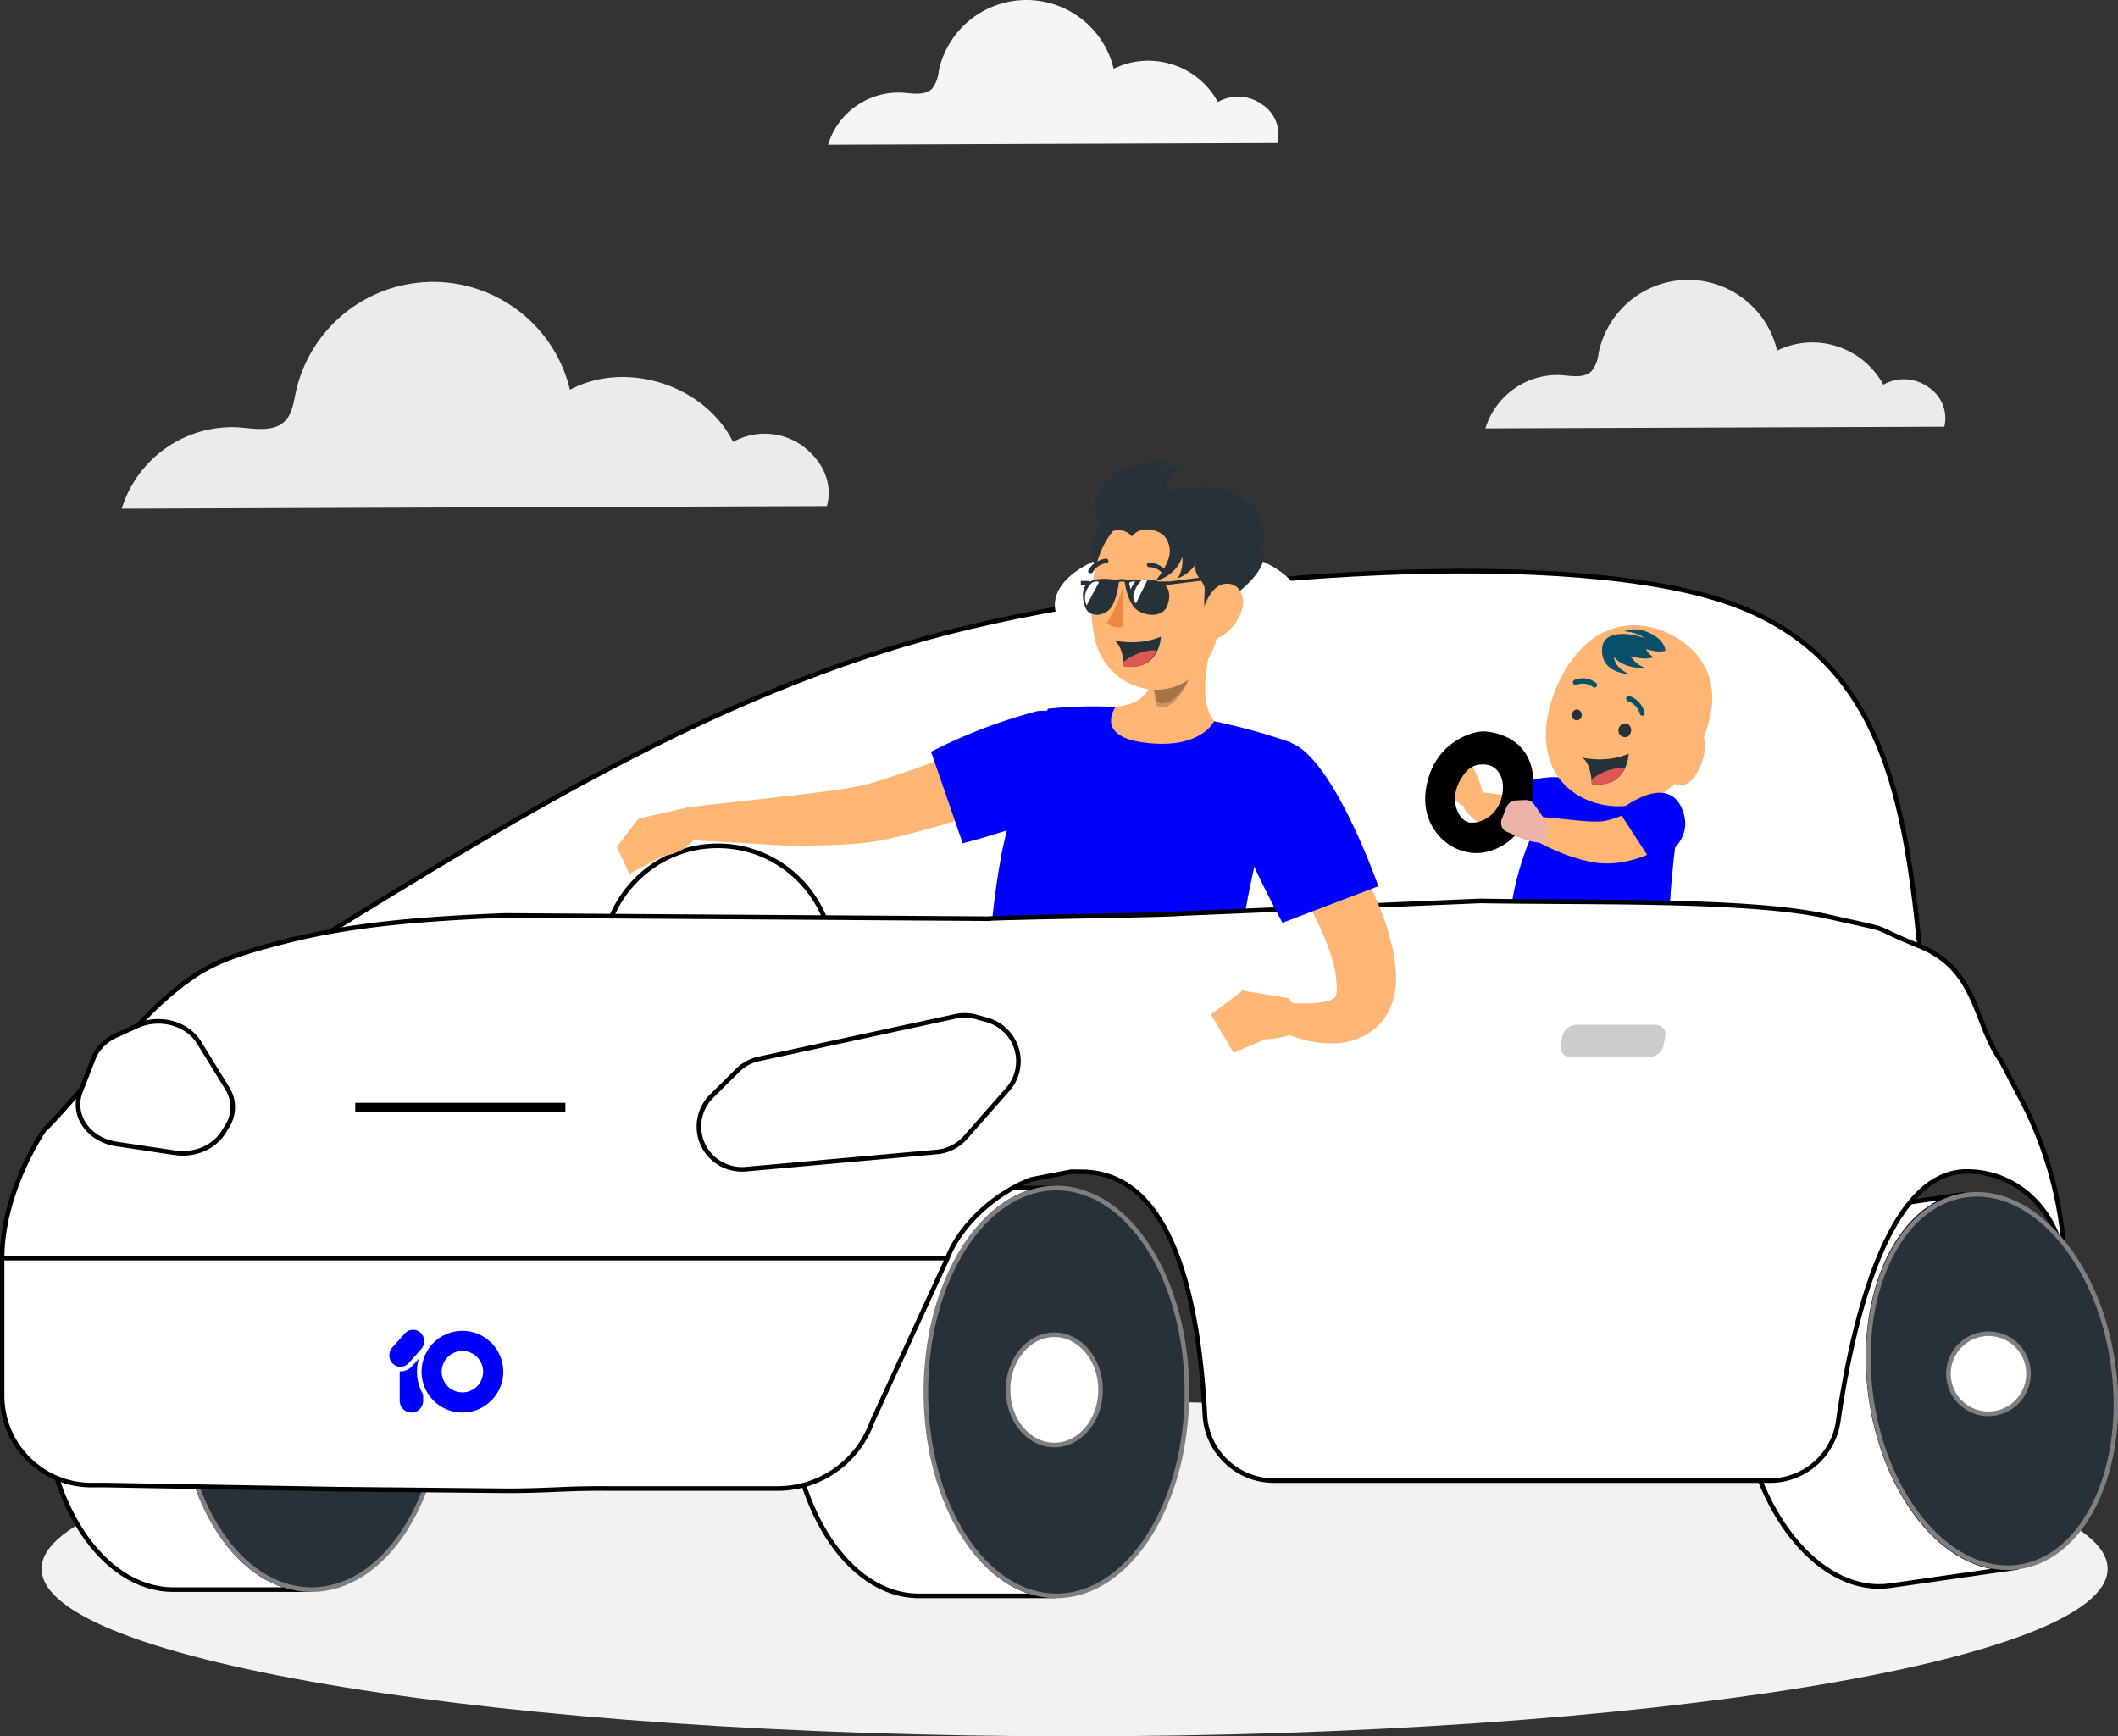 <svg xmlns="http://www.w3.org/2000/svg" xml:space="preserve" width="2036" height="1669" overflow="hidden"><rect width="100%" height="100%" fill="#333333" stroke="none"/><defs><clipPath id="a"><path d="M2464 340h2036v1669H2464z"/></clipPath></defs><g clip-path="url(#a)" transform="translate(-2464 -340)"><path fill="#ebebeb" fill-rule="evenodd" d="M4317.96 712.363a40.25 40.25 0 0 0-43.57-2.567c-19.87-36.55-64.8-50.984-102.08-32.806-11.21-47.493-58.61-76.865-105.87-65.575-33.05 7.893-58.64 34.235-65.7 67.64a33.6 33.6 0 0 1-6.61 17.464c-7.16 7.334-19.05 4.883-29.26 4.072-33.11-1.736-63.19 19.357-72.98 51.217l441.15-1.621c3.45-14.55-2.59-29.699-15.08-37.824m-1082.28 56.409c-19.66-14.243-45.82-15.787-67.01-3.918-27.15-54.826-102.81-79.025-156.8-50.156-17.33-72.56-90.25-117.351-162.88-100.041-50.73 12.08-89.97 52.259-100.85 103.226-1.99 9.455-3.3 19.78-10.09 26.689-10.96 11.192-29.33 7.468-44.96 6.214-50.88-2.664-97.07 29.564-112.09 78.214l677.91-2.489c5.92-22.965-4.36-43.421-23.23-57.739"/><path fill="#f5f5f5" fill-rule="evenodd" d="M3677.41 440.486a39.53 39.53 0 0 0-42.69-2.491c-19.44-35.657-63.6-49.731-100.18-31.892-10.97-46.16-57.41-74.712-103.7-63.766-32.42 7.664-57.51 33.263-64.41 65.755a33.1 33.1 0 0 1-6.26 16.988c-7 7.105-18.77 4.73-28.67 3.996-32.51-1.699-62 18.881-71.5 49.924l432.01-1.563c3.47-14.151-2.38-28.958-14.6-36.951"/><path fill="#fff" fill-rule="evenodd" stroke="#000" stroke-miterlimit="8" stroke-width="4.422" d="M4312 1277c-14.85-150.26-29.7-300.499-182.25-356.248-152.55-55.729-506.92-31.503-733.06 21.813-226.12 53.317-424.9 175.705-623.69 298.085"/><path fill="#f2f2f2" fill-rule="evenodd" d="M4490 1848c0 88.92-444.59 161-993 161-548.42 0-993-72.08-993-161 0-88.93 444.58-161 993-161 548.41 0 993 72.07 993 161"/><path fill="none" stroke="#000" stroke-miterlimit="8" stroke-width="4.422" d="M3043 1265c0-61.85 49.7-112 111-112s111 50.15 111 112-49.7 112-111 112-111-50.15-111-112Z"/><path fill="#fff" fill-rule="evenodd" d="M3478 921.5c0-31.759 53.05-57.5 118.5-57.5s118.5 25.741 118.5 57.5-53.05 57.5-118.5 57.5-118.5-25.741-118.5-57.5"/><path fill="#ffb573" fill-rule="evenodd" d="M3970.3 1132.11c-2.07.93-3.78 1.62-5.67 2.34-1.9.72-3.75 1.47-5.6 2.02-3.75 1.28-7.56 2.4-11.46 3.41s-7.88 1.92-12.04 2.63c-4.46.77-8.97 1.26-13.5 1.45-2.89.11-5.79 0-8.64-.35-1.45-.28-2.83-.57-4.22-.83l-3.63-1.09c-4.18-1.48-8.2-3.36-12.02-5.6a98 98 0 0 1-10.17-6.84c-3.25-2.5-6.32-5.24-9.17-8.17-4.29-4.46-4.23-11.85.12-16.52 2.34-2.48 5.56-3.79 8.8-3.58l.86.17c7.16.47 14.36 1.75 20.9 2.38 2.99.38 5.99.59 9.01.63l1.74-.1 1.25-.24c.76-.33 1.55-.57 2.36-.75 2.3-.65 5.27-1.58 8.27-2.61 3.03-1.03 6.23-2.13 9.41-3.33l9.76-3.57 4.91-1.75c1.6-.57 3.38-1.16 4.78-1.6l.66-.21c11.38-3.66 23.13 3.01 26.23 14.88 2.89 11.05-2.71 22.86-12.95 27.34Z"/><path fill="#ffb573" fill-rule="evenodd" d="m3879.03 1074.69 2.24 5.45s9.82 17.95 8.63 34.08l-3.76 1.46c-6.06 2.38-12.73 1.51-17.89-2.33l-4.88-3.6-8.03-6.07c-2.74-2.06-4.38-5.43-4.34-9.07l.1-9.71c0-4.28 2.33-8.23 6-10.12l9.49-4.55.9-.42c4.5-2.1 9.64.02 11.48 4.76Z"/><path fill="#00f" fill-rule="evenodd" d="m3943.1 1137-18.1-43.72s46.21-17.32 58.21 5.57c11.98 22.88-40.11 38.15-40.11 38.15"/><path fill-opacity=".102" fill-rule="evenodd" d="M3962.82 1129.33c-6.3 3.06-12.82 5.64-19.52 7.67l-5.3-12.73c6.15-7.02 13.4-12.87 21.44-17.27 2.89 6.96 4.04 14.65 3.38 22.33"/><path fill="#263238" fill-rule="evenodd" d="M3873 1217.26s8.01 52.96 14.03 75.56c3.69 13.9 69.16 32.97 119.07 45.61 29.67 7.5 60.13-12.64 68.03-44.95 1.64-6.79 2.22-13.77 1.66-20.68a127.3 127.3 0 0 0-6.21-30.36s-150.35-28.42-196.58-25.18"/><path fill-rule="evenodd" d="M3937.94 1089.74c-.98-28.17-19.7-44.18-46.25-46.68-11.13-1.03-50.76 9.99-57.13 56.72-5.43 39.85 29.54 67.57 60.93 58.49 31.37-9.08 43.44-40.35 42.45-68.53m-30.44 16.93c-3.85 14.7-16.48 24.8-30.12 24.07-12.15-1.07-24.16-26.39-3.43-49.59 6.95-7.79 18.93-7.62 25.3-3.95s12.17 13.86 8.25 29.47"/><path fill="#00f" fill-rule="evenodd" d="M4078 1126.46s-11 70.12-9.38 120.4c0 0-122.94 9.81-152.62-28.11 0 0 5.05-69.2 49.66-123.75Z"/><path fill-opacity=".102" fill-rule="evenodd" d="M4073.02 1164.24c-31.53 15.21-45.34-4.51-45.34-4.51s-12.56 6.63-10.44-25.8c.63-9.46.08-17 6.54-22.93l54.22 15.16s-2.54 15.96-4.98 38.08"/><path fill="#ffb573" fill-rule="evenodd" d="M3950.63 1036c-1.43 11.56-.42 23.24 2.96 34.15 7.73 24.51 29.11 39.48 52.17 43.53 18.56 3.49 37.85.02 54.72-9.85 11.17-7.19 20.77-16.98 28.06-28.62a145 145 0 0 0 17.3-37.98c1.33-4.61 2.37-9.29 3.16-14.01 3.47-20.35-2.2-40.972-15.28-55.483-14.34-15.456-33.38-24.821-53.84-26.498-3.38-.309-6.77-.328-10.16 0-17.36 1.291-33.87 9.52-46.26 23.068-18.86 19.695-30.12 48.313-32.83 71.693"/><path fill="#084f6a" fill-rule="evenodd" d="M4027.36 1012.17c-.18-.48-.21-1-.14-1.53.46-1.33 1.77-2.05 2.97-1.62 7.07 2.2 12.57 8.12 14.73 15.8.33 1.34-.41 2.73-1.63 3.12h-.04c-1.22.29-2.41-.45-2.78-1.74-1.85-6.1-6.32-10.72-11.99-12.34-.57-.37-.98-.97-1.12-1.69M3977 997.878c-.38-.271-.7-.677-.91-1.142-.34-1.335.34-2.746 1.54-3.211 7.04-2.804 14.79-1.702 20.73 2.98.97.851 1.09 2.436.29 3.515 0 0-.02 0-.02.02-.84 1.03-2.25 1.2-3.24.43-4.8-3.637-10.98-4.391-16.54-2.012a2.25 2.25 0 0 1-1.85-.58"/><path fill-opacity=".102" fill-rule="evenodd" d="M3973 969.991c.52.105 1.14-.734 2-1.991-.72.664-1.38 1.293-2 1.991"/><path fill="#ffb573" fill-rule="evenodd" d="M4072.55 1056s17.95-22.59 27.53-10.38c9.58 12.2-5.97 54.75-23.89 48.82-17.93-5.94-16-27.23-3.64-38.44"/><path fill="#084f6a" fill-rule="evenodd" d="M4044.97 953.242c-5.87-3.907-12.58-6.093-19.55-6.325 0 0 9.62-5.068 23.78 1.277 15.51 6.962 15.8 17.292 15.8 17.292-3.33.823-6.8.955-10.18.387a68 68 0 0 1-8.38-1.916c1.41 4.275 7.08 7.815 7.08 7.815-9.16 3.307-21.81-1.102-21.81-1.102 4.22 8.316 14.15 11.411 14.15 11.411-22.61.832-30.52-10.793-30.52-10.793 1.39 12.147 15.3 16.712 15.3 16.712s-28.6-.368-26.53-25.067c1.37-16.267 23.38-15.706 40.86-9.691"/><path fill="#263238" fill-rule="evenodd" d="M4031.82 1043.31c-.7 3.44-3.43 5.75-5.96 5.18-3.37.09-6.1-2.75-6.08-6.35.02-3.61 2.77-6.6 6.14-6.7 3.39-.1 6.1 2.74 6.08 6.35 0 .5-.06 1.02-.18 1.52m-47.6-14.01c-1.19 2.61-4.09 3.79-6.49 2.61-2.42-1.18-3.41-4.25-2.24-6.85.99-2.22 3.27-3.44 5.49-2.96 2.75 1.01 4.19 4.21 3.24 7.2m42.11 48.58c-3.88 8.85-12.77 18.37-32.21 15.65 0 0-.04-1.72-.32-4.35-.64-6.13-2.7-17.13-9.03-21.01 0 0 2.53.62 6.75 1.14 2.65.31 5.95.56 9.67.6 3.29 0 6.57-.18 9.86-.54 3.39-.39 6.74-1.05 10.07-1.95a63 63 0 0 0 8.5-2.94c-.29 4.63-1.4 9.16-3.29 13.4"/><path fill="#de5753" fill-rule="evenodd" d="M4026 1078.01c-3.82 8.78-12.56 18.22-31.7 15.52 0 0-.03-1.7-.3-4.31 9.3-7.48 20.57-11.44 32-11.21"/><path fill="#ffb573" fill-rule="evenodd" d="M4071.85 1148.7c-21.36 13.94-46.58 23.46-71.6 20.88-22.79-3.25-42.86-11.89-62.87-22.94-5.12-2.96-6.9-9.88-3.96-15.47 2.15-4.12 6.36-6.5 10.66-6.04 10.26.77 20.65 1.94 30.63 2.98 10 1.02 21.23 2.27 31.04 1.19 7.01-1.38 13.87-3.63 20.46-6.67 8.47-3.71 17.23-8.46 25.46-13.03 24.57-12.38 42.47 22.59 20.18 39.1"/><path fill="#00f" fill-rule="evenodd" d="m4020 1119.59 32.73 50.41s43.37-18.03 27.96-53.08c-15.4-35.07-60.69 2.67-60.69 2.67"/><path fill="#edb3a9" fill-rule="evenodd" d="M3951.75 1135.81c.51 3.29.23 6.69-.75 9.88l-1.22 4.08c-14.98 1.85-32.08-8-32.08-8l-5.17-2.21c-4.49-1.76-6.69-7.15-4.91-12.06 0-.03.02-.05.02-.07l4.33-11.25c1.63-3.98 5.25-6.63 9.24-6.76l9-.41a9.94 9.94 0 0 1 8.63 4.33l9.43 13.45c1.82 2.63 3.02 5.72 3.48 9.02"/><path fill="#fff" fill-rule="evenodd" stroke="#000" stroke-miterlimit="8" stroke-width="4.422" d="M3354.65 1677.98c0-108.25 55.84-195.98 124.1-195.98h-131.66c-68.69 0-124.09 87.51-124.09 195.98 0 108.45 55.84 196.02 124.09 196.02H3479c-68.81 0-124.35-87.79-124.35-196.02Z"/><path fill="#263238" fill-rule="evenodd" stroke="#7f7f7f" stroke-miterlimit="8" stroke-width="4.422" d="M3605 1678c0 108.25-56.19 196-125.5 196-69.32 0-125.5-87.75-125.5-196s56.18-196 125.5-196c69.31 0 125.5 87.75 125.5 196Z"/><path fill="#fff" fill-rule="evenodd" stroke="#7f7f7f" stroke-miterlimit="8" stroke-width="4.422" d="M3522 1676c0 29.28-19.93 53-44.5 53s-44.5-23.72-44.5-53 19.93-53 44.5-53 44.5 23.72 44.5 53Z"/><path fill="#fff" fill-rule="evenodd" stroke="#000" stroke-miterlimit="8" stroke-width="4.422" d="M2638.17 1676.48c0-105.77 56.06-191.48 124.58-191.48h-132.18c-68.95 0-124.57 85.5-124.57 191.48 0 105.96 56.06 191.52 124.57 191.52H2763c-68.95 0-124.83-85.77-124.83-191.52Z"/><path fill="#263238" fill-rule="evenodd" stroke="#7f7f7f" stroke-miterlimit="8" stroke-width="4.422" d="M2889 1676.5c0 105.77-56.19 191.5-125.5 191.5s-125.5-85.73-125.5-191.5 56.19-191.5 125.5-191.5 125.5 85.73 125.5 191.5Z"/><path fill="#fff" fill-rule="evenodd" stroke="#000" stroke-miterlimit="8" stroke-width="4.422" d="M4262.54 1683.87c-14.11-99.01 26.48-186.75 90.09-195.87l-122.71 17.6c-63.96 9.18-104.23 96.67-90.09 195.89 14.15 99.22 77.62 171.85 141.23 162.74l122.94-17.66c-63.96 9.18-127.34-63.68-141.46-162.7Z"/><path fill="#ffb573" fill-rule="evenodd" d="m3077.56 1126.98 22.84 36.27L3069 1180l-12-26.01Zm393.21-97.98 26.23 56.29c-29.47 13.36-58.59 24.81-88.76 35.2a829 829 0 0 1-92.66 26.42c-4.32.83-9.55 1.89-13.82 2.4l-12.78 1.51c-8.16.62-16.35 1.1-24.53 1.43-16.04.66-31.95.56-47.69.39l-85.99-4.98-7.67 7.2a60.8 60.8 0 0 1-22.55 8.37l-22.79-36.29 44.7-10.18.01-.39c30.78-3.68 61.71-6.93 92.27-10.53 15.32-1.48 30.44-3.59 45.44-5.35 7.42-1.04 14.78-2.13 21.88-3.43l10.26-1.99c3.47-.74 5.81-1.47 9.05-2.29 14.24-4.31 28.43-8.9 42.62-14 14.21-5.09 28.41-10.3 42.57-15.8 28.23-10.92 56.3-22.25 84.21-33.98"/><path fill="#00f" fill-rule="evenodd" d="M3537.28 1019.53c31.77 2.87 63.36 7.53 94.6 13.95 24.78 5.15 49.2 11.89 73.12 20.17-57.48 151.39-61.36 316.41-68.07 349.35l-222.68-32.88c-4.12-87.77 2.9-158.79 13.28-213.25l4.27-18.68-1 .35c-23.36 7.54-41.37 12.06-41.37 12.06l-30.43-88a508 508 0 0 1 102.49-39.14l9.04-.4.96-1.81c21.86-2.23 43.84-2.8 65.79-1.72"/><path fill="#ffb573" fill-rule="evenodd" d="M3638 929c-10.6 28.495-25.03 81.47-6.83 104.17 0 0-13.04 28.73-69.65 20.27-45.21-6.74-25.03-34.13-25.03-34.13 35.17-2.87 38.14-27.293 35.81-50.98Z"/><path fill="#fff" fill-rule="evenodd" stroke="#000" stroke-linecap="round" stroke-linejoin="round" stroke-miterlimit="10" stroke-width="4.422" d="M2466 1549.32h908.76l-72.29 157.14c-13.66 38.61-50.2 64.4-91.17 64.36h-160.23c-44.04-.42-55.6 2.08-99.34 2.18l-163.09-1.56-222.05-3.92H2552c-47.49 0-86-38.49-86-85.99v-.42ZM3886.73 1206c111.31 1.87 260.36-1.66 333.93 14.95 73.56 16.6 33.22 5.99 88.79 28.6 55.58 22.62 51.94 73.28 77.92 109.9l19.63 37.4a365.95 365.95 0 0 1 42 170.35c0-54.02-39.45-101.13-94.48-101.13-78.47 0-110.98 153.65-123.46 239.95-4.58 32.77-32.59 57.16-65.68 57.2h-476.51c-35.5.08-64.84-27.73-66.63-63.18-11.28-211.87-80.17-231.95-115.74-233.66l-12.72-.12-38.38 7.43c-37.29 14.11-69.46 46.05-80.64 75.62H2466c0-56.32 31.02-108.43 38.77-120.58l1.74-2.66h0c22.3-20.58 81.64-95.64 115.11-125.05 33.46-29.41 52.81-39.19 104.38-52.96 51.58-13.77 105.92-23.68 223.8-28.1l464.8 3.11c.69-1.06 180.55-3.68 181.24-4.74Z"/><path fill="#fff" fill-rule="evenodd" stroke="#000" stroke-miterlimit="8" stroke-width="4.422" d="m3147.94 1393.81 25.03-24.86a41.5 41.5 0 0 1 20.52-11.12l189.01-40.89a41.45 41.45 0 0 1 20.07.62l10.14 2.8c22.08 6.18 34.95 28.97 28.72 50.9a41.1 41.1 0 0 1-8.71 15.96l-40.66 46.17a41.77 41.77 0 0 1-27.39 13.91l-183.51 16.51c-12.26 1.17-24.42-3.15-33.15-11.8-16.16-16.07-16.19-42.09-.07-58.2Zm-465.64-7.96-26.96-43.76c-3.8-6.12-9.42-11.25-16.29-14.84-13.27-6.9-29.72-7.31-43.41-1.06l-20.45 9.32c-10.04 4.61-17.67 12.38-21.34 21.7l-12.46 32.04c-7.92 20.13 4.48 42.02 27.68 48.9 2.22.66 4.48 1.16 6.77 1.5l56.29 8.42c18.82 2.83 37.62-5.13 46.67-19.74l3.74-6c7.01-11.42 6.92-25.14-.24-36.48Z"/><path fill-opacity=".2" fill-rule="evenodd" d="M4049.68 1356h-75.97c-5.18.15-9.53-3.8-9.71-8.85-.01-.8.06-1.59.24-2.37l1.57-8.56c1.28-6.33 6.88-10.97 13.51-11.22h75.97c5.19-.15 9.54 3.82 9.71 8.85.01.8-.06 1.59-.24 2.37l-1.57 8.56c-1.28 6.33-6.87 10.97-13.51 11.22"/><path fill="#ffb573" fill-rule="evenodd" d="M3648 1097.94c7.76 10.22 16.09 21.26 23.8 32.15 7.7 10.89 15.3 22.07 22.83 33.26 14.36 21.7 27.16 44.4 38.29 67.94 5.11 10.96 9.32 22.33 12.6 33.98a97.7 97.7 0 0 1 3.43 27.74c0 1.49-.4 2.21-.46 3.08a9.3 9.3 0 0 1-.62 1.98c-.73.95-1.63 1.74-2.67 2.3-1.79.97-3.72 1.71-5.73 2.25-11.97 2.25-24.21 2.6-36.28 1.03l-11.43 26.27c3.87 1.94 7.86 3.64 11.93 5.1 4.03 1.53 8.09 2.89 12.22 4.05 9.07 2.58 18.47 3.91 27.9 3.93 5.49-.02 10.96-.6 16.32-1.74 6.11-1.4 11.97-3.67 17.42-6.74 5.72-3.34 10.75-7.56 14.84-12.47 3.7-4.65 6.68-9.8 8.84-15.34a70.7 70.7 0 0 0 4.72-28.15c-.23-8.08-1.15-16.1-2.73-24.03-3.1-14.75-7.55-29.19-13.3-43.12a389 389 0 0 0-18.53-39.57 577 577 0 0 0-21.65-37.32c-7.65-12.1-15.57-24.06-23.95-35.76-8.4-11.7-16.73-23.06-26.38-34.76Z"/><path fill="#ffb573" fill-rule="evenodd" d="M3703.05 1299.46 3657 1292l23.89 47s33.73-1.02 38.11-16.82Z"/><path fill="#ffb573" fill-rule="evenodd" d="m3628 1315.07 21.84 36.93 33.16-14.29-24.04-45.71Z"/><path fill="#00f" fill-rule="evenodd" d="M3704.42 1053.91c41.31 14.23 84.58 137.95 84.58 137.95l-92.18 35.14a1004 1004 0 0 1-47.19-100.1c-19.29-49.15 13.96-86.88 54.79-72.99"/><path fill-opacity=".2" fill-rule="evenodd" d="M3608.59 985.509c-1.45 14.601-21.98 43.201-33.51 31.911-.49-6.03-1.52-12.01-3.08-17.869L3607.81 968a51.5 51.5 0 0 1 .78 17.509"/><path fill-opacity=".2" fill-rule="evenodd" d="M3610.57 981.509c-1.54 14.6-23.17 43.201-35.33 31.911-.5-6.04-1.59-12.02-3.24-17.87l37.72-31.55a48.4 48.4 0 0 1 .85 17.509"/><path fill="#263238" fill-rule="evenodd" d="M3555.91 901.157 3546.64 919s-27-3.618-31.53-7.238c2.77-3.368 9.33-10.047 9.69-16.784.37-7.931-10.8-11.55-11.72-19.846s6.14-33.55 13.2-33.127c7.04.443 49.07 6.237 49.07 6.237 27.53 19.345-19.44 52.915-19.44 52.915"/><path fill="#ffb573" fill-rule="evenodd" d="M3635.42 866.253c-12.68-30.682-47.91-45.337-78.72-32.731-43.45 17.515-49.3 82.785-39.79 122.379 10.56 43.867 65 63.969 98.59 30.005 22.29-22.523 21.61-48.391 24.34-92.432.68-9.3-.82-18.618-4.42-27.221"/><path fill="#263238" fill-rule="evenodd" d="M3650.37 912.341 3627.58 945s-7.66-6.988-5.53-37.752c.31-7.937-7.85-11.46-8.86-19.824-1-8.363 6.28-33.976 13.5-33.415 7.23.581 43.28 5.112 43.28 5.112 28.51 19.378-19.6 53.22-19.6 53.22m-82.9-13.804c-2.64 0-4.77 3.039-4.77 6.775s2.08 6.777 4.77 6.777c2.71 0 4.93-3.04 4.93-6.777s-2.22-6.775-4.93-6.775m-40.67 0c-2.69 0-4.8 3.039-4.8 6.775s2.11 6.777 4.8 6.777c2.7 0 4.89-3.04 4.89-6.777s-2.11-6.775-4.89-6.775"/><path fill="#ed893e" fill-rule="evenodd" d="M3543 942.336c-5.18 1.577-10.65.311-15-3.428 6.22-10.067 11.28-21.147 15-32.908Z"/><path fill="#263238" fill-rule="evenodd" d="M3585.22 892.5c.86-.652 1.03-1.896.4-2.779 0-.014-.02-.027-.03-.041a20.88 20.88 0 0 0-17.15-8.68c-1.14.1-2 1.08-1.93 2.22.1 1.14 1.07 2 2.24 1.96 5.36.06 10.39 2.66 13.49 7.02.43.5 1.07.8 1.73.8.47-.02.9-.18 1.25-.5m-70.91-2.18c2.65-4.88 7.64-8.22 13.37-9 .97-.2 1.71-.98 1.81-1.901.08-1.219-.86-2.279-2.14-2.419-7.25.92-13.62 5.06-17.13 11.16-.53 1.04-.08 2.28 1.02 2.8h.93c.77.143 1.56-.094 2.14-.64"/><path fill="#263238" fill-rule="evenodd" d="M3529.71 852.502c-11.97-8.361-16.38-23.948-10.56-37.286 6.11-12.877 17.5-22.505 31.24-26.484a146.7 146.7 0 0 1 41.74-5.727 36.4 36.4 0 0 0-22.93 16.163 50.82 50.82 0 0 1 40.49-11.877c-13.25 0-26.24 12.434-23.18 25.619a110.56 110.56 0 0 1 50.92-3.056c17.15 3.229 31.71 14.434 39.11 30.155 3.95 9.629 3.58 22.064-4.31 28.963-7.87 6.9-17.42 6.228-26.6 4.613a60.2 60.2 0 0 0-27.63-.749c-3.32 10.588-11.33 19.084-21.75 23.063a33.54 33.54 0 0 0 4.25-20.507c-4.02 11.592-13.82 20.274-25.86 22.928a66.4 66.4 0 0 0 12.48-20.833 22.28 22.28 0 0 0-4.42-22.737c-5.88-5.593-22.18-10.071-30.63.865-5.52-6.611-15.21-7.957-22.36-3.113m10.09 45.646s-18.41-4.69-28.72 1.287c-10.3 5.996-4.84 23.351-2.81 26.427 4.17 6.284 13.6 7.111 21.4.768 7.79-6.342 10.13-28.482 10.13-28.482"/><path fill="#263238" fill-rule="evenodd" d="M3545 898.719s23.1-4.609 35.5 1.265c12.41 5.892 6.33 22.945 3.47 25.967-5.12 6.176-16.82 6.987-26.49.755-9.7-6.231-12.48-27.987-12.48-27.987"/><path fill="#263238" fill-rule="evenodd" d="M3548.29 900.201a13.06 13.06 0 0 0-10.83 0l-1.7-2.143c4.26-1.944 9.25-1.944 13.5 0Zm29.88 1.799v-3.06h9.85l47.59-5.94.39 3.06-47.79 5.869Zm-75.17-3.6h7.71v3.6H3503Z"/><path fill="#fff" fill-rule="evenodd" d="M3513.55 900.42a21.77 21.77 0 0 0-5.96 9.251c-1.03 4.097-.7 8.386.94 12.329l12.02-22.58c-2.34-.924-5.07-.558-7 1m47-1.924a37.6 37.6 0 0 0-6.67 11.406 11.25 11.25 0 0 0 2.09 10.175l11.03-22.581a6.17 6.17 0 0 0-6.45 1m-10.85 3.193 1.2 4.924c1.04-2.789 2.55-5.386 4.48-7.617 0 0-6.77-.769-5.68 2.693"/><path fill="#ffb573" fill-rule="evenodd" d="M3642.02 901.073c-13.1 1.193-21.29 19.991-22.78 32.656-1.75 14.065 6.21 25.216 18.63 18.022 9.51-5.585 16.59-14.577 19.89-25.216 4.21-13.043-2.61-26.655-15.74-25.462"/><path fill="#263238" fill-rule="evenodd" stroke="#7f7f7f" stroke-miterlimit="8" stroke-width="4.422" d="M4495.19 1650.91c14.14 98.7-26.4 186.14-90.55 195.31-64.18 9.15-127.66-63.43-141.83-162.15-14.14-98.69 26.4-186.14 90.55-195.29 64.16-9.17 127.66 63.43 141.83 162.13Z"/><path fill="#fff" fill-rule="evenodd" stroke="#7f7f7f" stroke-miterlimit="8" stroke-width="4.422" d="M4413.61 1655.02c3 21.05-11.62 40.56-32.68 43.58-21.06 3.03-40.55-11.58-43.54-32.62-3-21.04 11.62-40.55 32.68-43.58s40.55 11.57 43.54 32.62Z"/><path fill="none" stroke="#000" stroke-miterlimit="8" stroke-width="8.841" d="M2805.5 1404.5h202"/><path fill="#00f" fill-rule="evenodd" stroke="#fff" stroke-miterlimit="8" stroke-width="4.422" d="M2846 1630.51c0-7.47 6.04-13.51 13.5-13.51s13.5 6.04 13.5 13.51v55.98c0 7.47-6.04 13.51-13.5 13.51s-13.5-6.04-13.5-13.51Z"/><path fill="#00f" fill-rule="evenodd" stroke="#fff" stroke-miterlimit="8" stroke-width="4.422" d="M2851.48 1620.31c4.83-5.38 13.02-5.78 18.3-.86 5.28 4.93 5.66 13.3.83 18.71l-12.1 13.53c-4.81 5.4-13 5.78-18.29.85-5.28-4.93-5.66-13.3-.83-18.68Z"/><path fill="#00f" fill-rule="evenodd" stroke="#fff" stroke-miterlimit="8" stroke-width="4.422" d="M2867 1658.5c0-22.91 18.58-41.5 41.5-41.5s41.5 18.59 41.5 41.5-18.58 41.5-41.5 41.5-41.5-18.59-41.5-41.5Zm23.78 0c0 9.79 7.93 17.72 17.72 17.72 9.78 0 17.72-7.93 17.72-17.72s-7.94-17.72-17.72-17.72c-9.79 0-17.72 7.93-17.72 17.72Z"/><path fill="#263238" fill-rule="evenodd" d="M3576.7 965.15c-3.89 8.697-12.81 18.058-32.32 15.386 0 0-.04-1.705-.31-4.263-.65-6.045-2.72-16.845-9.07-20.654 0 0 2.54.606 6.78 1.118 2.66.303 5.96.549 9.7.588 3.3.018 6.59-.171 9.89-.531 3.4-.379 6.76-1.024 10.1-1.914 2.9-.739 5.73-1.706 8.53-2.88a37.5 37.5 0 0 1-3.3 13.15"/><path fill="#de5753" fill-rule="evenodd" d="M3576 965.009c-3.81 8.778-12.56 18.206-31.69 15.528 0 0-.04-1.721-.31-4.302 9.3-7.497 20.58-11.455 32-11.226"/></g></svg>